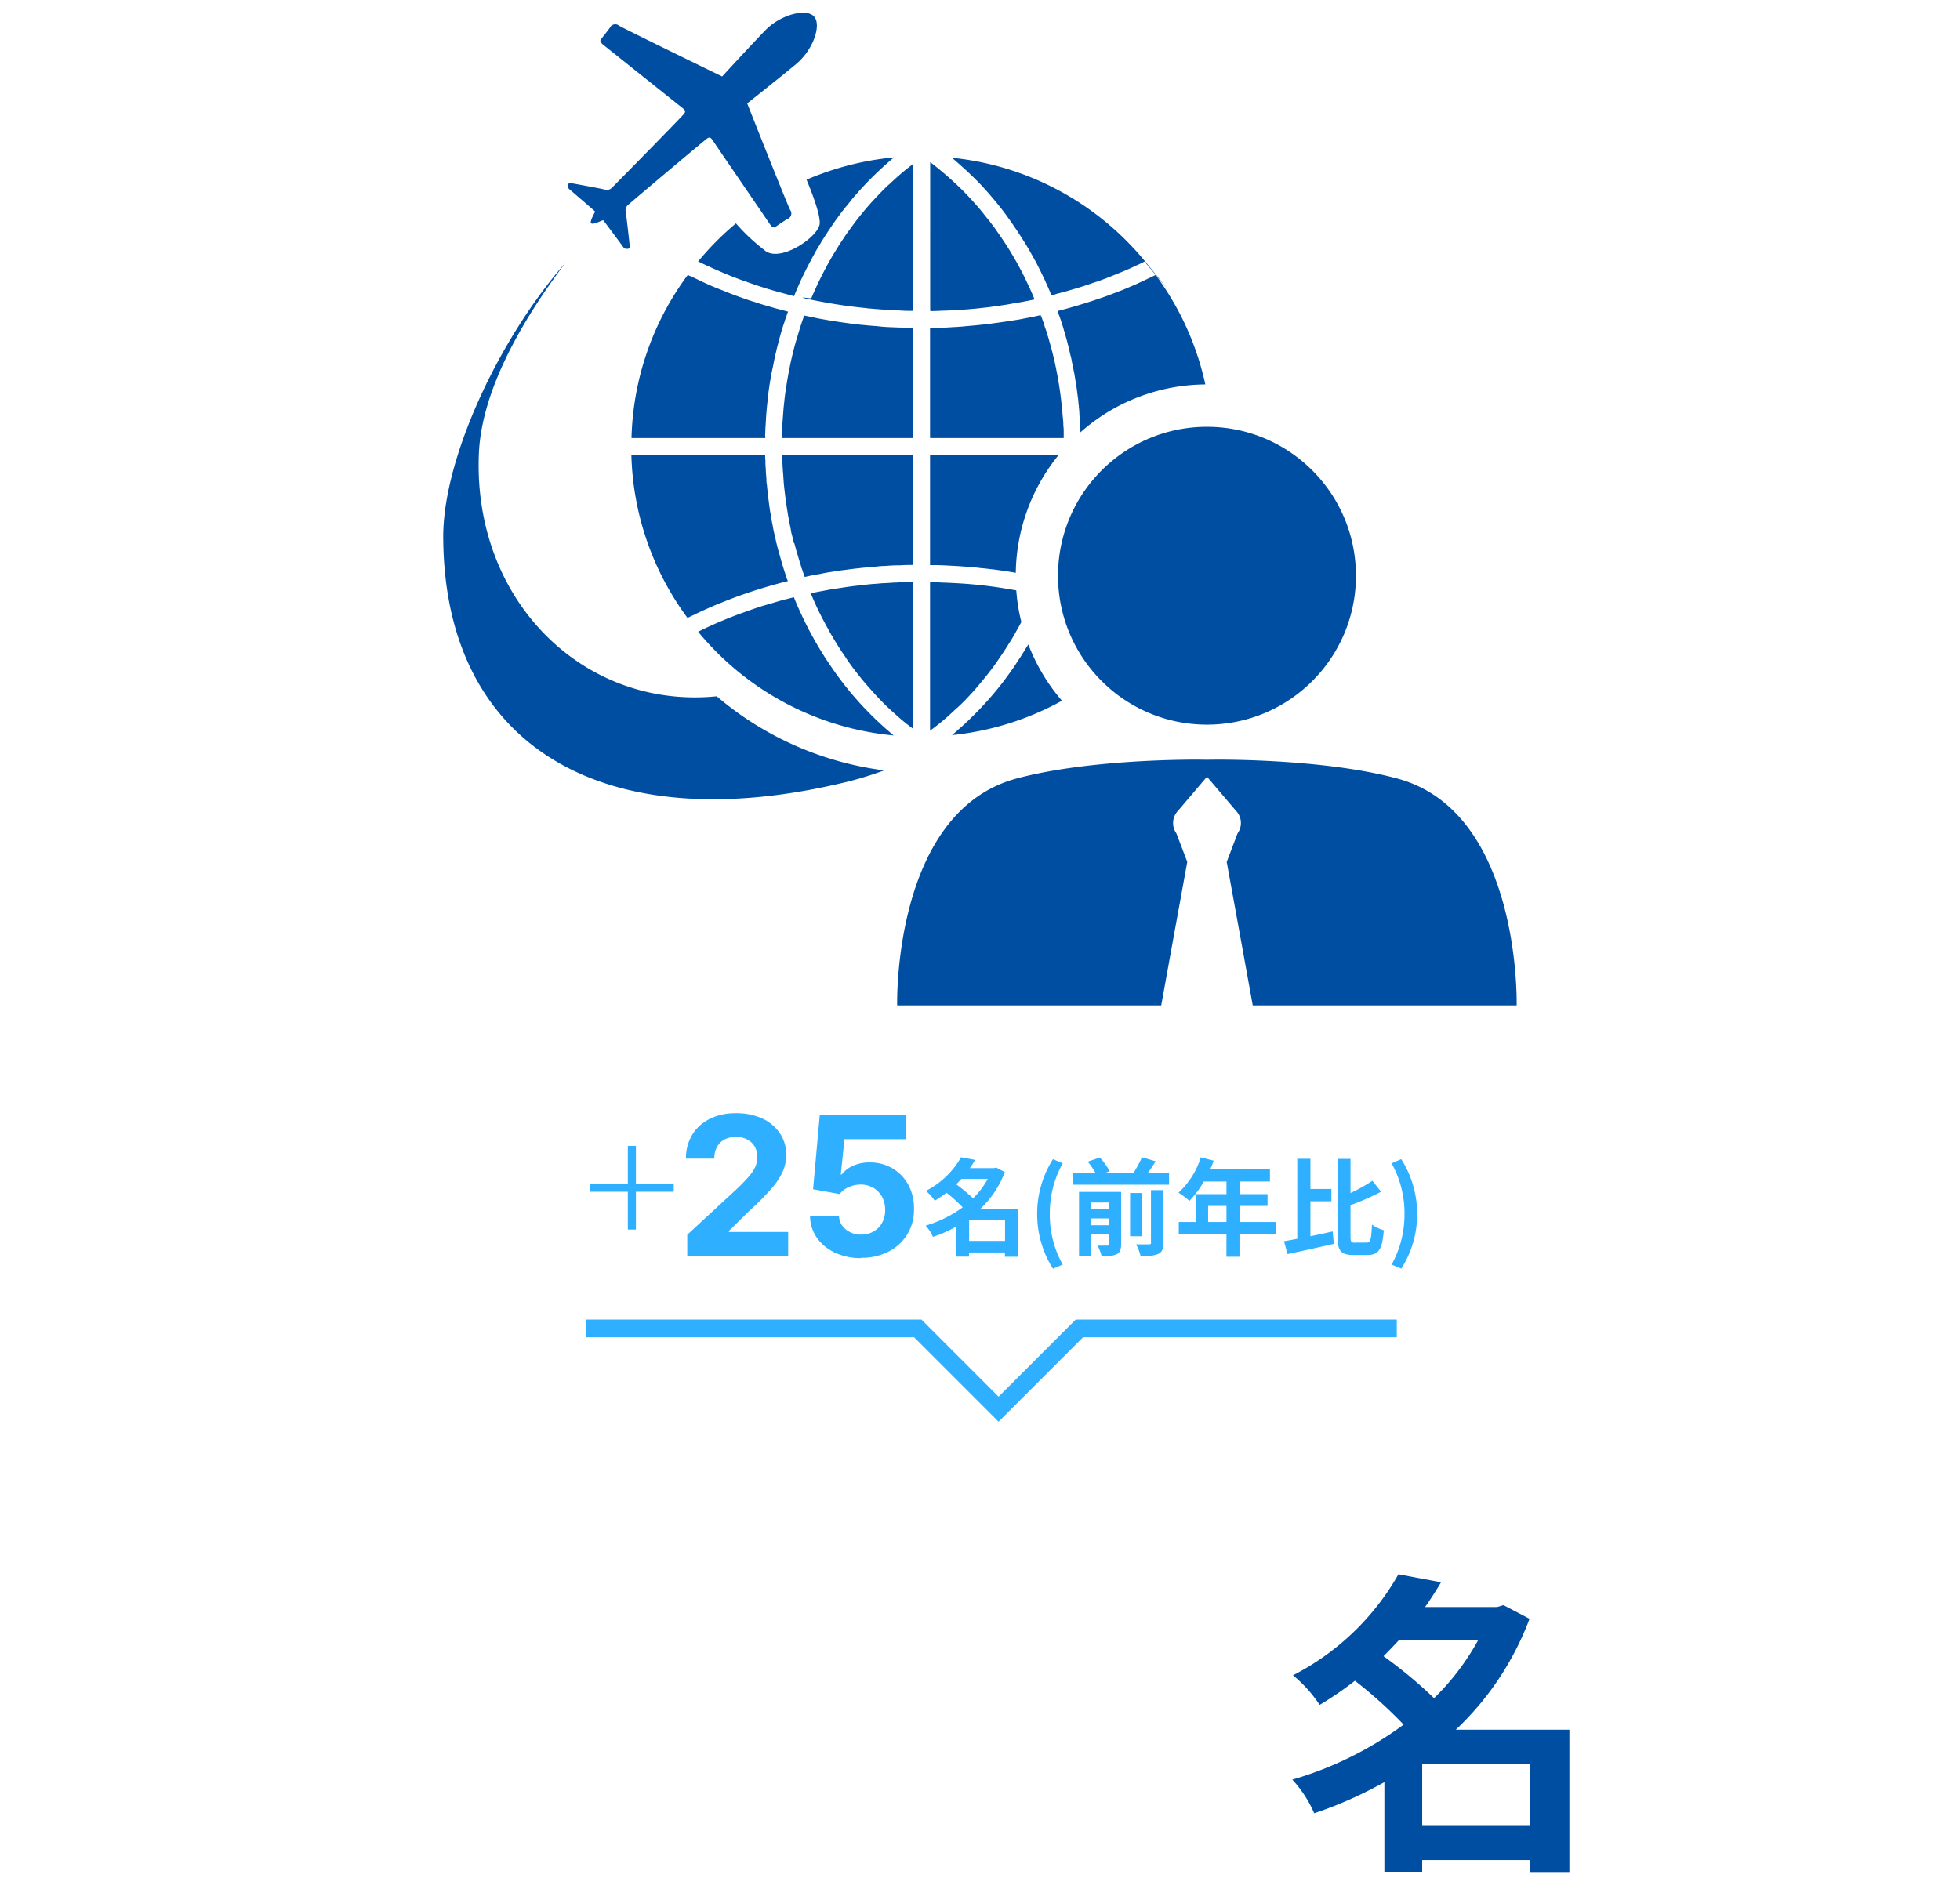 <svg xmlns="http://www.w3.org/2000/svg" viewBox="0 0 155 150"><path fill="none" d="M0 0h155v150H0z"/><path d="M115.13 136.82c2.59-2.44 4.58-5.44 5.83-8.77l-2.06-1.08-.5.15h-5.7c.45-.65.88-1.31 1.26-1.96l-3.37-.63a20.13 20.13 0 01-8.34 7.99c.82.67 1.53 1.46 2.11 2.34.97-.58 1.9-1.21 2.79-1.91a35.17 35.17 0 013.85 3.47 27.843 27.843 0 01-8.8 4.35c.72.78 1.31 1.69 1.73 2.66 1.92-.64 3.78-1.47 5.55-2.46v7.14h2.99v-.98h8.52v1.01h3.12v-11.32h-8.97zm-5.72-5.81c.43-.43.83-.85 1.23-1.28h6.26c-.93 1.7-2.11 3.25-3.49 4.6-1.25-1.2-2.58-2.31-4-3.32zm11.58 13.42h-8.52v-4.9h8.52v4.9zM62.31 45.97h-.02c-.02-.07-.05-.14-.07-.21 0 .01.01.03.02.04.02.06.04.11.07.17zm-.09-.21s0-.02-.01-.03.01.04.02.06c0-.01-.01-.03-.02-.04zm.08.21l-.48.12c-.34.09-.68.18-1.01.28-1.25.36-2.47.78-3.68 1.27-.38.15-.75.3-1.12.47-.39.17-.78.35-1.16.54-.16.07-.32.15-.48.23a22.637 22.637 0 01-4.44-12.89h10.58v.11c0 .1 0 .19.02.29v.04c0 .22 0 .44.03.65 0 .28.03.55.05.82v.04c0 .11 0 .23.03.34.04.4.08.81.13 1.21.03.2.05.4.08.6.03.2.05.37.09.56.04.25.08.51.13.76 0 .02 0 .05.02.07.05.34.13.68.21 1.02.02.06.03.12.04.18.07.32.15.64.24.96 0 .04.03.09.04.13.04.15.08.3.13.46.04.18.1.35.15.53.08.26.16.51.25.77.03.08.04.15.07.23.03.08.05.15.08.23zm-.46-11.32v-.13c0-.5.03-.99.07-1.49l.06-.8c.02-.14.03-.3.05-.44.03-.3.06-.58.11-.88.18-1.26.43-2.52.77-3.75.1-.35.21-.7.31-1.04.12-.39.25-.78.39-1.16.35.07.7.14 1.06.22.53.1 1.06.19 1.58.27.53.08 1.06.15 1.59.22.06 0 .13 0 .19.02h.07c.37.04.73.07 1.11.1.08 0 .16 0 .24.02l.28.03c.45.04.91.05 1.37.07.37 0 .73.03 1.1.03v8.71H61.83zm.46-9.99h.02c-.03.07-.06.15-.09.23-.02.08-.05.15-.07.23a.09.09 0 00-.03.07c-.04.09-.06.18-.09.27-.18.51-.33 1.03-.46 1.56-.09.31-.17.64-.24.96-.02.05-.03.12-.04.18-.08.33-.14.68-.21 1.02-.01.02-.02.05-.02.07-.04.21-.09.43-.12.65-.04.21-.08.44-.11.66-.03.22-.07.46-.09.71-.01.02-.02.04 0 .06-.04.31-.08.63-.11.95-.04.44-.07.87-.09 1.32-.02.21-.03.42-.03.63-.01.1-.02.2 0 .3 0 .03-.01.05 0 .08v.04H49.94a22.58 22.58 0 014.45-12.9c.09.04.19.09.29.13.1.04.19.09.28.13.3.14.59.29.89.42.43.2.87.38 1.32.55.67.28 1.36.53 2.06.77.13.04.26.09.39.12.33.11.65.22.99.31l.11.03c.36.11.72.22 1.09.3.02.01.04.02.06.02.14.04.3.08.45.12zm1.49-10.45c2.2-.94 4.53-1.54 6.91-1.76-.2.16-.39.33-.58.5-.85.75-1.65 1.55-2.4 2.41-.19.21-.37.42-.54.65a21.873 21.873 0 00-1.53 2.05c-.16.24-.32.47-.47.72-.12.17-.22.34-.32.52-.17.28-.34.55-.49.84-.05.09-.11.19-.16.3-.25.45-.48.91-.71 1.38-.11.22-.21.45-.31.67-.13.3-.27.62-.39.93h-.02c-.33-.08-.65-.17-.98-.26-.38-.1-.75-.21-1.13-.32-.6-.19-1.2-.39-1.78-.6-.16-.05-.31-.11-.47-.17-.23-.08-.46-.17-.68-.26-.27-.11-.54-.22-.81-.34-.27-.12-.55-.23-.82-.37-.3-.12-.57-.26-.86-.4-.01 0-.03 0-.04-.02.9-1.09 1.9-2.1 2.99-3.01.71.82 1.51 1.55 2.37 2.21 1.26.83 4.13-1.14 4.25-2.16.08-.66-.56-2.36-1.03-3.49zm12.39-.94c-.3-.27-.6-.54-.9-.79 5.97.6 11.46 3.55 15.27 8.19s-.03.02-.04.02c-.21.11-.43.22-.64.31l-.06.03c-.42.2-.84.38-1.28.56-.12.04-.23.1-.35.14-.47.19-.95.38-1.43.55h-.02s-.08.03-.13.04c-.42.15-.85.3-1.29.43-.14.04-.29.09-.44.13-.38.12-.79.23-1.18.33-.05 0-.1.03-.15.04l-.08.03c-.1.03-.21.05-.31.07.05 0 .1-.02.14-.03-.05.01-.09.02-.14.04h-.01c-.02-.06-.04-.11-.06-.16-.05-.14-.12-.29-.18-.43s-.12-.29-.19-.42c-.08-.2-.17-.38-.27-.58-.12-.26-.25-.52-.38-.77-.06-.13-.13-.27-.21-.4-.09-.17-.18-.33-.28-.5-.25-.46-.52-.89-.8-1.33-.15-.24-.31-.48-.47-.72-.32-.47-.65-.94-1-1.4-.17-.22-.34-.43-.51-.64-.38-.46-.76-.9-1.16-1.33-.17-.18-.34-.36-.52-.53-.3-.3-.59-.57-.89-.85l-.04-.04zm6.16 11.76s0-.02-.01-.03v.02c-.01-.03-.03-.06-.04-.09l.03.09zm7.44-2.52c.36-.16.71-.33 1.07-.5.18-.08.36-.17.54-.26 1.91 2.58 3.25 5.53 3.93 8.66-3.65.03-7.16 1.37-9.88 3.79 0-.22 0-.43-.03-.64 0-.26-.03-.51-.05-.77v-.05c0-.14-.02-.29-.03-.43 0-.03-.01-.05-.01-.08 0-.11-.02-.21-.03-.31-.01-.18-.03-.36-.06-.54v-.02c-.04-.3-.07-.58-.12-.88-.05-.26-.08-.53-.13-.79-.01-.09-.03-.18-.05-.27-.05-.26-.1-.52-.16-.78-.03-.2-.07-.39-.13-.59a24.034 24.034 0 00-.51-1.95c-.05-.19-.11-.38-.17-.55-.06-.2-.12-.39-.2-.59l-.08-.22v-.05c0 .02.01.03.01.05-.02-.05-.04-.1-.05-.14.69-.17 1.37-.37 2.03-.57.51-.16 1-.32 1.49-.49.03 0 .06-.03.09-.03.46-.16.91-.34 1.36-.51.03 0 .05-.03.08-.03.37-.15.73-.3 1.1-.47zM62.79 42.98c-.07-.28-.13-.56-.21-.84-.01-.07-.03-.14-.04-.21v-.04c-.08-.38-.15-.75-.22-1.14-.13-.78-.24-1.57-.32-2.35-.03-.27-.04-.53-.06-.8 0-.13-.03-.27-.03-.41-.02-.25-.03-.5-.04-.75v-.45h10.36v8.7c-.35 0-.7 0-1.05.03h-.23c-.34 0-.68.03-1.01.05-.2 0-.38.02-.58.04-.15.02-.3.03-.45.04-.34.03-.67.06-1.01.1-.41.04-.82.1-1.23.15-.34.04-.67.1-1 .15-.3.04-.58.1-.87.16-.39.06-.78.14-1.16.23a3.25 3.25 0 00-.06-.17c-.06-.16-.11-.32-.17-.49-.03-.05-.04-.11-.05-.16-.11-.34-.21-.68-.31-1.02-.08-.25-.14-.49-.21-.74 0-.04-.02-.06-.03-.1zm-.29 4.32l.28-.07-.28.07zm8.21 10.88a22.753 22.753 0 01-15.5-8.21 33.07 33.07 0 013.53-1.5c.36-.13.72-.26 1.08-.38.32-.11.64-.21.98-.3l.4-.12c.32-.1.64-.19.97-.27.21-.05.41-.11.61-.15s0 0 .01 0c.05.15.11.29.18.44-.01-.03-.02-.05-.03-.08v.02l.02.05c.61 1.43 1.33 2.82 2.16 4.13.18.3.38.58.57.87.2.29.39.57.6.85 1.27 1.73 2.75 3.29 4.4 4.66zm0 0zM84 55.42a22.737 22.737 0 01-8.72 2.73c.05-.03.09-.08.13-.11.14-.11.26-.22.39-.34.15-.13.31-.27.46-.41.03-.02.05-.04.07-.07.06-.06.13-.11.19-.17l.04-.04.16-.16c.92-.88 1.78-1.84 2.56-2.85.22-.28.44-.59.65-.88.16-.23.33-.46.48-.71.16-.24.32-.48.47-.72 0 0 0-.01.01-.02.1-.15.19-.31.29-.47.05-.06.08-.13.12-.19 0-.01.01-.02.02-.03.63 1.63 1.53 3.14 2.67 4.46zM73.58 44.7h-.03v-8.71h10.17a15.077 15.077 0 00-3.39 9.32c-.72-.13-1.44-.23-2.16-.31-.23-.03-.46-.05-.69-.07-.17-.03-.35-.04-.53-.05-.17-.02-.34-.03-.52-.05-.48-.04-.96-.07-1.44-.09-.47-.03-.94-.04-1.42-.04zm-1.86 12.58s.06.05.1.08a.36.36 0 00-.1-.07zm.25.19l-.15-.12c.02.02.04.03.06.05-.03-.03-.07-.05-.1-.08.01.01.03.02.04.03a.36.36 0 00-.1-.07c-.24-.2-.48-.39-.72-.61-.24-.21-.47-.42-.71-.64-.47-.44-.91-.9-1.34-1.39-.22-.24-.43-.48-.64-.73-.17-.2-.32-.39-.48-.59-.02-.03-.04-.05-.06-.08-.25-.32-.5-.65-.73-.99-.1-.14-.19-.29-.28-.42-.23-.33-.45-.67-.66-1.02a6.36 6.36 0 01-.26-.44c-.11-.17-.21-.34-.3-.52s-.21-.36-.3-.55c-.4-.73-.76-1.5-1.09-2.28v-.01c0-.02-.02-.05-.03-.07s0-.01 0-.01c.16-.04.33-.07.49-.1.35-.07.71-.13 1.06-.2.38-.06.78-.12 1.17-.18.55-.08 1.09-.14 1.65-.2.3-.04.61-.06.92-.08.24-.03.49-.04.73-.05s.5-.04.75-.04c.44-.03.88-.04 1.32-.04v11.61c-.13-.1-.26-.2-.39-.31l.15.12zm3.72-1.48c-.28.26-.55.52-.84.77-.42.37-.85.71-1.3 1.04V46.05c.3 0 .59 0 .88.03.39.01.77.03 1.16.05 1.32.07 2.64.21 3.95.43l.54.09.29.05c.06.84.19 1.68.4 2.5-.12.23-.25.47-.38.69-.16.3-.32.58-.5.86s-.35.56-.53.83c-.18.27-.37.54-.55.81-.19.27-.38.52-.58.78-.22.29-.44.56-.67.83-.18.22-.37.44-.56.66-.22.24-.44.48-.66.71-.21.21-.43.43-.65.63zm-5.41-41.37c.41-.39.84-.78 1.28-1.14.22-.18.43-.34.64-.51v11.62c-.35 0-.69 0-1.04-.03-.35-.02-.69-.03-1.03-.05-.43-.03-.85-.06-1.27-.1-.13 0-.26-.02-.38-.04-1.47-.14-2.92-.37-4.37-.67s.03-.08.05-.11a29.577 29.577 0 011.49-3.03c.14-.25.29-.5.44-.74.2-.32.39-.64.61-.95.13-.21.27-.41.42-.61.19-.26.38-.53.58-.79.2-.26.4-.51.61-.76.41-.5.85-.98 1.3-1.44.22-.23.45-.46.68-.67zM84.1 34.65H73.55v-8.71h.04c.3 0 .58 0 .88-.02.35 0 .69-.03 1.03-.05.15 0 .3-.02.46-.03.15 0 .3-.03.46-.04.36-.03.72-.06 1.08-.1.36-.04.72-.07 1.08-.13.24-.03.48-.06.72-.1.3-.04.58-.08.87-.13.18-.03.36-.05.54-.09l.93-.18c.22-.04.44-.1.66-.14 0 .03.03.05.04.09l.03.08.12.33c.06.14.1.29.14.44l.03.08c.07.19.13.37.18.56.08.23.14.47.21.72.12.41.22.82.32 1.24.18.8.33 1.61.45 2.43.06.45.12.9.16 1.36.02.13.03.26.04.38 0 .12.02.25.03.38.02.18.04.37.04.56v.06c.02.16.03.32.03.48v.43-.05.14zM73.62 24.59h-.06V12.83l.11.08c.2.15.38.3.58.46.24.2.48.4.72.61.21.19.43.38.64.59.03.02.06.04.08.07.22.21.45.43.66.65.21.22.44.46.65.7.18.2.36.4.54.62.06.07.12.14.18.22.15.19.3.38.45.56.1.12.19.25.29.38.13.17.27.35.39.54.78 1.09 1.48 2.24 2.08 3.44.12.22.22.45.33.68.17.35.33.71.48 1.07 0 .02 0 .03.02.04l.03.09s.02.03.03.05c-.03.01-.05.02-.08.02-.22.05-.46.1-.69.14-.18.04-.37.07-.55.1-.14.03-.28.05-.42.07-.3.06-.61.11-.91.15-.05.01-.09.02-.14.02-.4.06-.81.12-1.21.16-.74.09-1.49.15-2.25.19-.38.03-.75.04-1.13.05-.28.02-.55.02-.82.03zm-28.6-9.62c-.14-.11-.17-.54.11-.49s2.49.45 2.71.52c.2.06.41 0 .55-.15.15-.13 5.62-5.71 5.72-5.86.1-.15.12-.25-.13-.44-.26-.2-6.09-4.86-6.28-5.01-.19-.15-.27-.32-.19-.41.07-.1.6-.75.72-.94.02-.03.03-.06.06-.09.16-.2.45-.24.65-.08.35.23 8.17 4.03 8.17 4.03s2.21-2.41 3.41-3.65 3.23-1.77 3.85-1.1-.07 2.65-1.39 3.75-3.89 3.13-3.89 3.13 3.2 8.09 3.41 8.45.04.06.05.09c.09.24-.03.51-.27.6-.2.1-.89.58-.99.65s-.27-.03-.4-.23-4.35-6.36-4.52-6.63c-.18-.27-.28-.26-.43-.17s-6.13 5.13-6.27 5.27c-.16.13-.23.34-.19.54.05.22.3 2.46.32 2.74.02.28-.4.22-.5.07s-1.54-2.08-1.59-2.13-.81.39-.96.23.34-.89.3-.94-1.88-1.63-2.01-1.74zm24.9 45.97c-1.09.4-2.2.74-3.33 1-19.11 4.51-31.47-3.08-31.54-19.45-.02-6.2 4.39-15.67 9.64-21.67-3.44 4.58-6.61 10.09-6.82 15.06-.49 11.64 8.29 20.25 18.81 19.2 3.75 3.2 8.35 5.23 13.24 5.86zm25.53-27.18c6.5 0 11.78 5.27 11.78 11.78s-5.27 11.78-11.78 11.78-11.78-5.27-11.78-11.78 5.27-11.78 11.78-11.78zm24.5 45.77H99.07l-.74-4.09-1.32-7.26.86-2.26c.4-.56.34-1.32-.15-1.81l-2.27-2.67-2.27 2.67c-.48.49-.55 1.25-.15 1.81l.86 2.26-1.32 7.26-.74 4.09H70.95s-.39-15.31 9.45-17.95c4.37-1.17 10.08-1.43 13.05-1.48 1.23-.02 2 0 2 0s.78-.02 2.03 0c2.98.05 8.66.31 13.01 1.48 9.84 2.64 9.45 17.95 9.45 17.95z" fill="#004ea2"/><path d="M83.27 100.36l.77-.33a8.058 8.058 0 01-1.02-4.01 8.1 8.1 0 011.02-4l-.77-.33a8.084 8.084 0 00-1.25 4.33c0 1.54.43 3.04 1.25 4.34zm3.01-3.44v-.54h1.4v.54h-1.4zm1.4-1.8v.52h-1.4v-.52h1.4zm.96-.84h-3.31v5.06h.95v-1.69h1.4v.75c0 .1-.03.13-.13.13h-.75c.14.27.25.55.32.85.4.04.8-.02 1.17-.16.28-.14.37-.38.37-.8V94.3zm2.39 4c0 .12-.04.15-.18.15h-1.01c.17.3.29.61.36.94.46.04.93-.02 1.37-.17.34-.16.43-.4.43-.9v-4.16h-.98v4.14zm-.75-3.91h-.91v3.42h.91v-3.42zm.47-1.56c.21-.29.44-.62.64-.95l-1.08-.32c-.2.44-.43.86-.69 1.27h-2.33l.46-.16c-.21-.4-.47-.77-.78-1.09l-.95.33c.24.29.45.59.63.92h-1.78v.9h7.58v-.9h-1.7zm4.79 3.85v-1.27h1.45v1.27h-1.45zm5.35 0h-2.86v-1.27h2.21v-.93h-2.21v-1h2.4v-.96H95.7c.11-.22.2-.45.28-.69l-1.02-.26a6.364 6.364 0 01-1.76 2.79c.3.19.59.41.86.65.44-.46.83-.97 1.14-1.53h1.79v1h-2.44v2.2h-1.33v.96h3.77v1.79h1.03v-1.79h2.87v-.96zm2.74-1.64h1.66v-.97h-1.66v-2.39h-1.04v6.33c-.39.08-.74.14-1.05.19l.28 1.02c1.03-.22 2.4-.52 3.66-.81l-.09-.98c-.58.13-1.18.26-1.76.38v-2.78zm3.53 3.28c-.32 0-.36-.07-.36-.54v-2.43c.83-.3 1.64-.66 2.42-1.06l-.69-.87c-.55.37-1.13.69-1.73.97v-2.7h-1.03v6.08c0 1.19.27 1.52 1.24 1.52h1.16c.9 0 1.16-.54 1.26-1.96-.33-.09-.65-.24-.93-.44-.06 1.14-.11 1.42-.42 1.42h-.91zm3.65 2.06c.83-1.3 1.27-2.8 1.26-4.34 0-1.53-.43-3.04-1.26-4.33l-.76.33a8.1 8.1 0 011.02 4c.01 1.4-.34 2.79-1.02 4.01l.76.32zm-34.17-2.2v-1.63h2.84v1.63h-2.84zm1.47-4.9c-.31.57-.7 1.08-1.16 1.53-.42-.4-.86-.77-1.33-1.11.14-.14.28-.28.41-.43h2.09zm2.4 2.37h-2.99c.86-.81 1.53-1.81 1.94-2.92l-.69-.36-.17.05h-1.9c.15-.22.29-.44.42-.65L76 91.54a6.662 6.662 0 01-2.78 2.66c.27.22.51.49.7.78.32-.19.63-.4.93-.63.46.35.88.74 1.28 1.15-.88.65-1.88 1.14-2.93 1.45.24.26.44.56.58.89.64-.21 1.26-.49 1.85-.82v2.38h1v-.33h2.84v.34h1.04v-3.77zm-26.16 3.74v-1.7l3.98-3.68c.34-.33.62-.62.85-.88.21-.23.39-.49.53-.77.12-.26.18-.54.18-.82 0-.3-.07-.59-.22-.85a1.47 1.47 0 00-.61-.55c-.27-.13-.57-.2-.88-.19-.31 0-.62.07-.89.21a1.4 1.4 0 00-.59.59c-.15.29-.22.6-.21.92h-2.24c-.02-.67.16-1.33.5-1.9.33-.54.82-.97 1.39-1.25.64-.31 1.35-.46 2.06-.44.72-.02 1.44.13 2.09.42.56.25 1.04.66 1.39 1.17.33.51.51 1.1.5 1.71 0 .43-.09.85-.25 1.24-.22.5-.52.96-.88 1.37-.56.64-1.15 1.24-1.78 1.8l-1.63 1.6v.08h4.69v1.93h-7.96zm13.75.15c-.71.01-1.41-.13-2.06-.43-.57-.26-1.07-.66-1.43-1.17a3 3 0 01-.55-1.71h2.29c.02.41.22.8.55 1.05.34.27.77.41 1.21.4.34 0 .68-.08.98-.25.28-.16.52-.4.67-.69.17-.32.25-.67.24-1.02 0-.36-.08-.72-.25-1.04-.16-.29-.4-.53-.68-.7-.31-.17-.65-.26-1-.26-.33 0-.65.07-.95.2-.28.12-.53.31-.72.55l-2.1-.38.53-5.89h6.83v1.93h-4.88l-.29 2.8h.07c.23-.3.54-.54.89-.69.42-.19.87-.28 1.33-.27.63-.01 1.26.15 1.8.47.53.31.96.76 1.25 1.3.31.58.47 1.24.45 1.9.02.7-.16 1.4-.52 2-.35.58-.86 1.06-1.47 1.37-.68.35-1.43.52-2.18.5zm-18.45-2.26v-6.62h.64v6.62h-.64zm-2.99-2.99v-.64h6.62v.64h-6.62zm32.31 18.19l-6.68-6.68H46.32v-1.4h26.55l6.1 6.1 6.1-6.1h25.39v1.4H85.65l-6.68 6.68z" fill="#2eafff"/></svg>